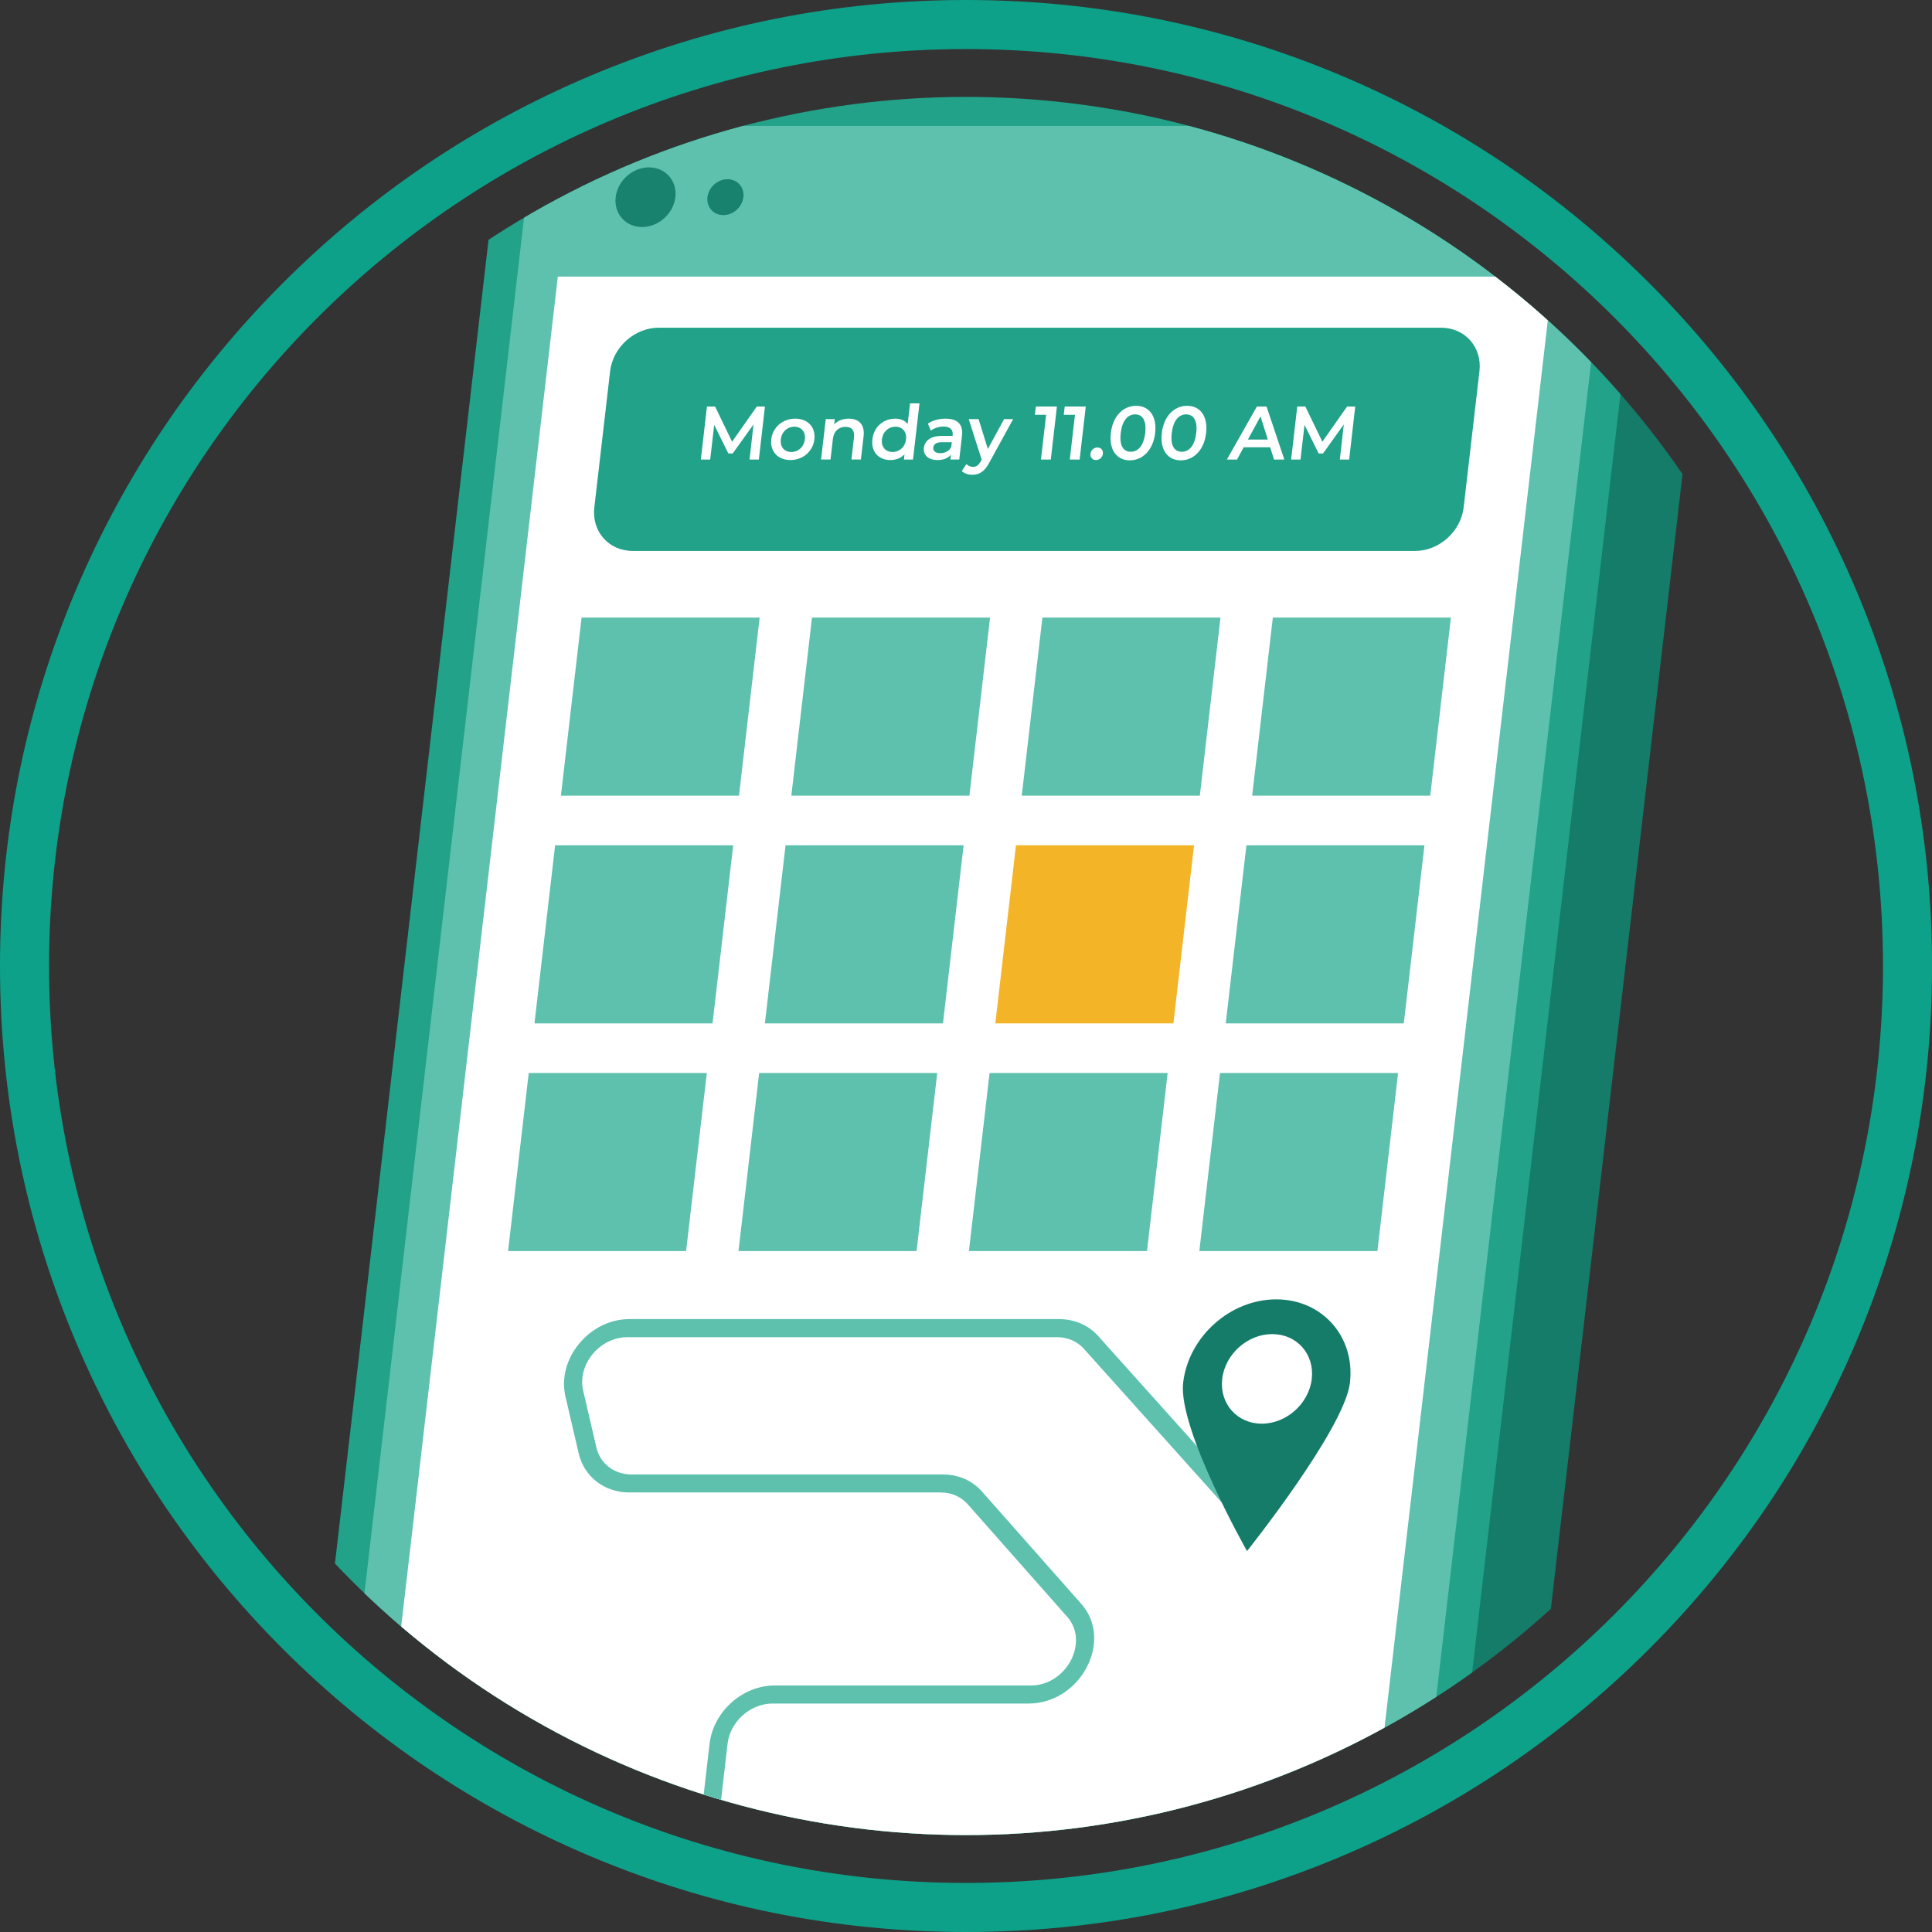 <?xml version="1.0" encoding="UTF-8"?>
<svg id="_圖層_2" data-name="圖層 2" xmlns="http://www.w3.org/2000/svg" xmlns:xlink="http://www.w3.org/1999/xlink" viewBox="0 0 393.83 393.83">
  <rect x="0" y="0" width="393.83" height="393.83" fill="#333333" stroke="none"/>
  <defs>
    <style>
      .cls-1 {
        fill: #5dc1ae;
      }

      .cls-1, .cls-2, .cls-3, .cls-4, .cls-5, .cls-6, .cls-7, .cls-8 {
        stroke-width: 0px;
      }

      .cls-2 {
        fill: #0da189;
      }

      .cls-3 {
        fill: #147c68;
      }

      .cls-4 {
        fill: none;
      }

      .cls-5 {
        fill: #f4b427;
      }

      .cls-9 {
        clip-path: url(#clippath);
      }

      .cls-6 {
        fill: #21a289;
      }

      .cls-7 {
        fill: #fff;
      }

      .cls-8 {
        fill: #19826e;
      }
    </style>
    <clipPath id="clippath">
      <circle class="cls-4" cx="196.92" cy="196.91" r="177.16"/>
    </clipPath>
  </defs>
  <g id="_視覺物" data-name="視覺物">
    <g>
      <g class="cls-9">
        <g>
          <path class="cls-3" d="M315.88,18.84l-175.15,6.83c-13.2,0-25.15,10.7-26.68,23.91l-56.98,396.63c-1.53,13.2,18.99,23.13,32.19,23.13h186.57c13.2,0,25.15-10.7,26.68-23.91l45.93-395.86c1.53-13.2-11.25-30.74-32.55-30.74Z"/>
          <g>
            <g>
              <g>
                <path class="cls-6" d="M313.55,18.73H126.99c-13.2,0-25.15,10.7-26.68,23.91l-45.93,395.86c-1.53,13.2,7.93,23.91,21.14,23.91h186.57c13.2,0,25.15-10.7,26.68-23.91l45.93-395.86c1.53-13.2-7.93-23.91-21.14-23.91Z"/>
                <path class="cls-1" d="M311.74,25.67H127.19c-10.05,0-19.14,8.15-20.31,18.2l-45.48,392.04c-1.17,10.05,6.04,18.2,16.08,18.2h184.55c10.05,0,19.14-8.15,20.31-18.2l45.48-392.04c1.17-10.05-6.04-18.2-16.08-18.2Z"/>
                <path class="cls-8" d="M132.29,34.12c-3.36,0-6.4,2.72-6.79,6.08-.39,3.36,2.02,6.08,5.38,6.08s6.4-2.72,6.79-6.08c.39-3.36-2.02-6.08-5.38-6.08Z"/>
                <path class="cls-8" d="M148.3,36.53c-2.02,0-3.85,1.64-4.09,3.66-.23,2.02,1.22,3.66,3.24,3.66s3.85-1.64,4.09-3.66c.23-2.02-1.22-3.66-3.24-3.66Z"/>
              </g>
              <polygon class="cls-7" points="71.66 418.79 274.5 418.79 316.55 56.39 113.71 56.39 71.66 418.79"/>
              <path class="cls-6" d="M293.74,66.8h-159.47c-4.9,0-9.33,3.97-9.9,8.87l-3.22,27.77c-.57,4.9,2.94,8.87,7.84,8.87h159.47c4.9,0,9.33-3.97,9.9-8.87l3.22-27.77c.57-4.9-2.94-8.87-7.84-8.87Z"/>
              <g>
                <polygon class="cls-7" points="149.23 90.04 145.77 82.87 144.11 82.87 142.86 93.68 144.77 93.68 145.59 86.61 148.47 92.44 149.36 92.44 153.6 86.52 152.79 93.68 154.69 93.68 155.93 82.87 154.27 82.87 149.23 90.04"/>
                <path class="cls-7" d="M162.09,85.34c-2.53,0-4.59,1.74-4.87,4.21-.29,2.47,1.36,4.23,3.9,4.23s4.61-1.76,4.89-4.23c.29-2.47-1.35-4.21-3.91-4.21ZM164.06,89.56c-.18,1.57-1.35,2.58-2.75,2.58s-2.32-1-2.14-2.58c.18-1.57,1.35-2.58,2.74-2.58s2.34,1,2.16,2.58Z"/>
                <path class="cls-7" d="M173.03,85.34c-1.2,0-2.25.4-2.98,1.16l.12-1.07h-1.84l-.96,8.24h1.93l.48-4.17c.19-1.65,1.22-2.49,2.59-2.49,1.24,0,1.88.71,1.71,2.18l-.52,4.48h1.93l.55-4.72c.29-2.49-1.05-3.61-3.02-3.61Z"/>
                <path class="cls-7" d="M185.02,86.45c-.56-.76-1.46-1.11-2.53-1.11-2.39,0-4.36,1.65-4.66,4.21-.3,2.56,1.29,4.23,3.68,4.23,1.13,0,2.13-.39,2.87-1.17l-.12,1.07h1.85l1.33-11.46h-1.93l-.49,4.23ZM184.69,89.56c-.18,1.57-1.36,2.58-2.75,2.58s-2.34-1-2.16-2.58c.18-1.57,1.36-2.58,2.75-2.58s2.34,1,2.16,2.58Z"/>
                <path class="cls-7" d="M192.76,85.34c-1.33,0-2.65.34-3.61,1.02l.59,1.41c.68-.51,1.67-.82,2.6-.82,1.37,0,1.98.66,1.85,1.79v.12h-2.15c-2.5,0-3.55,1.08-3.71,2.45-.17,1.44.9,2.47,2.79,2.47,1.24,0,2.18-.4,2.72-1.11l-.12,1h1.82l.56-4.83c.28-2.38-.97-3.5-3.35-3.5ZM193.91,91.1c-.42.85-1.29,1.28-2.23,1.28-.99,0-1.52-.45-1.44-1.14.07-.6.48-1.1,1.79-1.1h1.99l-.11.96Z"/>
                <path class="cls-7" d="M201.37,91.53l-1.89-6.1h-2.01l2.64,8.28-.18.32c-.47.82-.9,1.14-1.58,1.14-.52,0-1.02-.22-1.35-.57l-.94,1.42c.47.48,1.3.76,2.12.76,1.37,0,2.49-.57,3.46-2.44l4.89-8.91h-1.85l-3.32,6.1Z"/>
                <polygon class="cls-7" points="210.96 84.55 213.25 84.55 212.19 93.68 214.2 93.68 215.45 82.87 211.16 82.87 210.96 84.55"/>
                <polygon class="cls-7" points="216.84 84.55 219.13 84.55 218.07 93.68 220.08 93.68 221.33 82.87 217.04 82.87 216.84 84.55"/>
                <path class="cls-7" d="M223.71,91.22c-.69,0-1.33.51-1.42,1.28-.09.74.42,1.28,1.12,1.28s1.33-.54,1.41-1.28c.09-.77-.42-1.28-1.12-1.28Z"/>
                <path class="cls-7" d="M231.59,82.72c-2.56,0-4.74,2.01-5.15,5.56-.41,3.55,1.3,5.56,3.86,5.56s4.76-2.01,5.17-5.56c.41-3.55-1.3-5.56-3.88-5.56ZM233.44,88.28c-.3,2.61-1.46,3.81-2.94,3.81s-2.35-1.2-2.04-3.81c.3-2.61,1.46-3.81,2.93-3.81s2.36,1.2,2.06,3.81Z"/>
                <path class="cls-7" d="M241.98,82.72c-2.56,0-4.74,2.01-5.15,5.56-.41,3.55,1.3,5.56,3.86,5.56s4.76-2.01,5.17-5.56c.41-3.55-1.3-5.56-3.88-5.56ZM243.84,88.28c-.3,2.61-1.46,3.81-2.94,3.81s-2.35-1.2-2.04-3.81c.3-2.61,1.46-3.81,2.93-3.81s2.36,1.2,2.06,3.81Z"/>
                <path class="cls-7" d="M256.21,82.87l-6.12,10.81h2.07l1.36-2.5h5.4l.79,2.5h2.1l-3.63-10.81h-1.98ZM254.38,89.6l2.57-4.72,1.49,4.72h-4.06Z"/>
                <polygon class="cls-7" points="269.56 90.04 266.09 82.87 264.44 82.87 263.19 93.68 265.1 93.68 265.92 86.61 268.8 92.44 269.69 92.44 273.93 86.52 273.12 93.68 275.02 93.68 276.26 82.87 274.6 82.87 269.56 90.04"/>
              </g>
            </g>
            <g>
              <g>
                <polygon class="cls-1" points="114.34 162.19 150.64 162.19 154.85 125.89 118.55 125.89 114.34 162.19"/>
                <polygon class="cls-1" points="161.31 162.19 197.61 162.19 201.82 125.89 165.52 125.89 161.31 162.19"/>
                <polygon class="cls-1" points="208.28 162.19 244.58 162.19 248.79 125.89 212.49 125.89 208.28 162.19"/>
                <polygon class="cls-1" points="255.25 162.19 291.55 162.19 295.76 125.89 259.46 125.89 255.25 162.19"/>
              </g>
              <g>
                <polygon class="cls-1" points="108.95 208.61 145.25 208.61 149.46 172.31 113.16 172.31 108.95 208.61"/>
                <polygon class="cls-1" points="155.92 208.61 192.22 208.61 196.43 172.31 160.13 172.31 155.92 208.61"/>
                <polygon class="cls-5" points="202.89 208.61 239.19 208.61 243.4 172.31 207.1 172.31 202.89 208.61"/>
                <polygon class="cls-1" points="249.86 208.61 286.16 208.61 290.37 172.31 254.08 172.31 249.86 208.61"/>
              </g>
              <g>
                <polygon class="cls-1" points="103.57 255.02 139.86 255.02 144.08 218.73 107.78 218.73 103.57 255.02"/>
                <polygon class="cls-1" points="150.54 255.02 186.84 255.02 191.05 218.73 154.75 218.73 150.54 255.02"/>
                <polygon class="cls-1" points="197.51 255.02 233.81 255.02 238.02 218.73 201.72 218.73 197.51 255.02"/>
                <polygon class="cls-1" points="244.48 255.02 280.78 255.02 284.99 218.73 248.69 218.73 244.48 255.02"/>
              </g>
            </g>
            <g>
              <g>
                <path class="cls-1" d="M215.89,268.89h-87.55c-3.9,0-7.65,1.82-10.28,5.01-2.63,3.18-3.65,7.12-2.79,10.8l2.69,11.55c1.11,4.77,5.25,7.98,10.31,7.98h63.47c2.19,0,4.16.85,5.53,2.41l20.26,22.92c2.53,2.86,2.04,6.5.74,8.95-1.3,2.45-4.13,5.07-8.18,5.07h-52.18c-6.56,0-12.51,5.33-13.27,11.89l-1.4,12.1c-.76,6.56,3.96,11.89,10.51,11.89h57.66c4.53,0,7.79,3.68,7.24,8.35-.53,4.53-4.64,8.21-9.17,8.21h-115.34l-.43,3.68h115.34c6.56,0,12.51-5.33,13.29-12.03.76-6.56-3.96-11.89-10.51-11.89h-57.66c-4.53,0-7.79-3.68-7.26-8.21l1.4-12.1c.53-4.53,4.64-8.21,9.17-8.21h52.18c4.9,0,9.44-2.81,11.84-7.34,2.4-4.53,1.99-9.5-1.07-12.96l-20.26-22.92c-1.98-2.25-4.83-3.48-8.01-3.48h-63.47c-3.49,0-6.35-2.21-7.12-5.51l-2.69-11.55c-.59-2.55.11-5.26,1.92-7.46,1.82-2.2,4.4-3.46,7.1-3.46h87.55c2.17,0,4.13.84,5.5,2.37l32.78,36.55c.28-1.61.61-3.21.94-4.8l-30.82-34.37c-1.98-2.21-4.81-3.43-7.96-3.43Z"/>
                <g>
                  <path class="cls-3" d="M260.15,264.87c-9.39,0-17.88,7.61-18.97,17-1.09,9.39,13.02,34.31,13.02,34.31,0,0,19.89-24.92,20.98-34.31,1.09-9.39-5.64-17-15.03-17Z"/>
                  <path class="cls-7" d="M259.33,271.95c-5.04,0-9.6,4.09-10.19,9.13-.58,5.04,3.03,9.13,8.07,9.13s9.6-4.09,10.19-9.13c.58-5.04-3.03-9.13-8.07-9.13Z"/>
                </g>
              </g>
              <path class="cls-1" d="M103.02,383.6c-7.88,0-15.01,6.39-15.92,14.26-.91,7.88,4.73,14.26,12.61,14.26s15.01-6.39,15.92-14.26c.91-7.88-4.73-14.26-12.61-14.26Z"/>
              <path class="cls-7" d="M102.22,390.51c-4.07,0-7.74,3.3-8.22,7.36-.47,4.07,2.44,7.36,6.51,7.36s7.74-3.3,8.22-7.36c.47-4.07-2.44-7.36-6.51-7.36Z"/>
            </g>
          </g>
        </g>
      </g>
      <path class="cls-2" d="M196.92,10c103.23,0,186.92,83.68,186.92,186.91s-83.68,186.92-186.92,186.92S10,300.15,10,196.91,93.68,10,196.92,10M196.92,0c-26.58,0-52.37,5.21-76.65,15.48-23.45,9.92-44.51,24.12-62.59,42.2-18.08,18.08-32.28,39.14-42.2,62.59C5.21,144.55,0,170.34,0,196.91s5.21,52.37,15.48,76.65c9.92,23.45,24.12,44.51,42.2,62.59,18.08,18.08,39.14,32.28,62.59,42.2,24.28,10.27,50.07,15.48,76.65,15.48s52.37-5.21,76.65-15.48c23.45-9.92,44.51-24.12,62.59-42.2,18.08-18.08,32.28-39.14,42.2-62.59,10.27-24.28,15.48-50.07,15.48-76.65s-5.21-52.37-15.48-76.65c-9.92-23.45-24.12-44.51-42.2-62.59-18.08-18.08-39.14-32.28-62.59-42.2C249.28,5.21,223.49,0,196.92,0h0Z"/>
    </g>
  </g>
</svg>